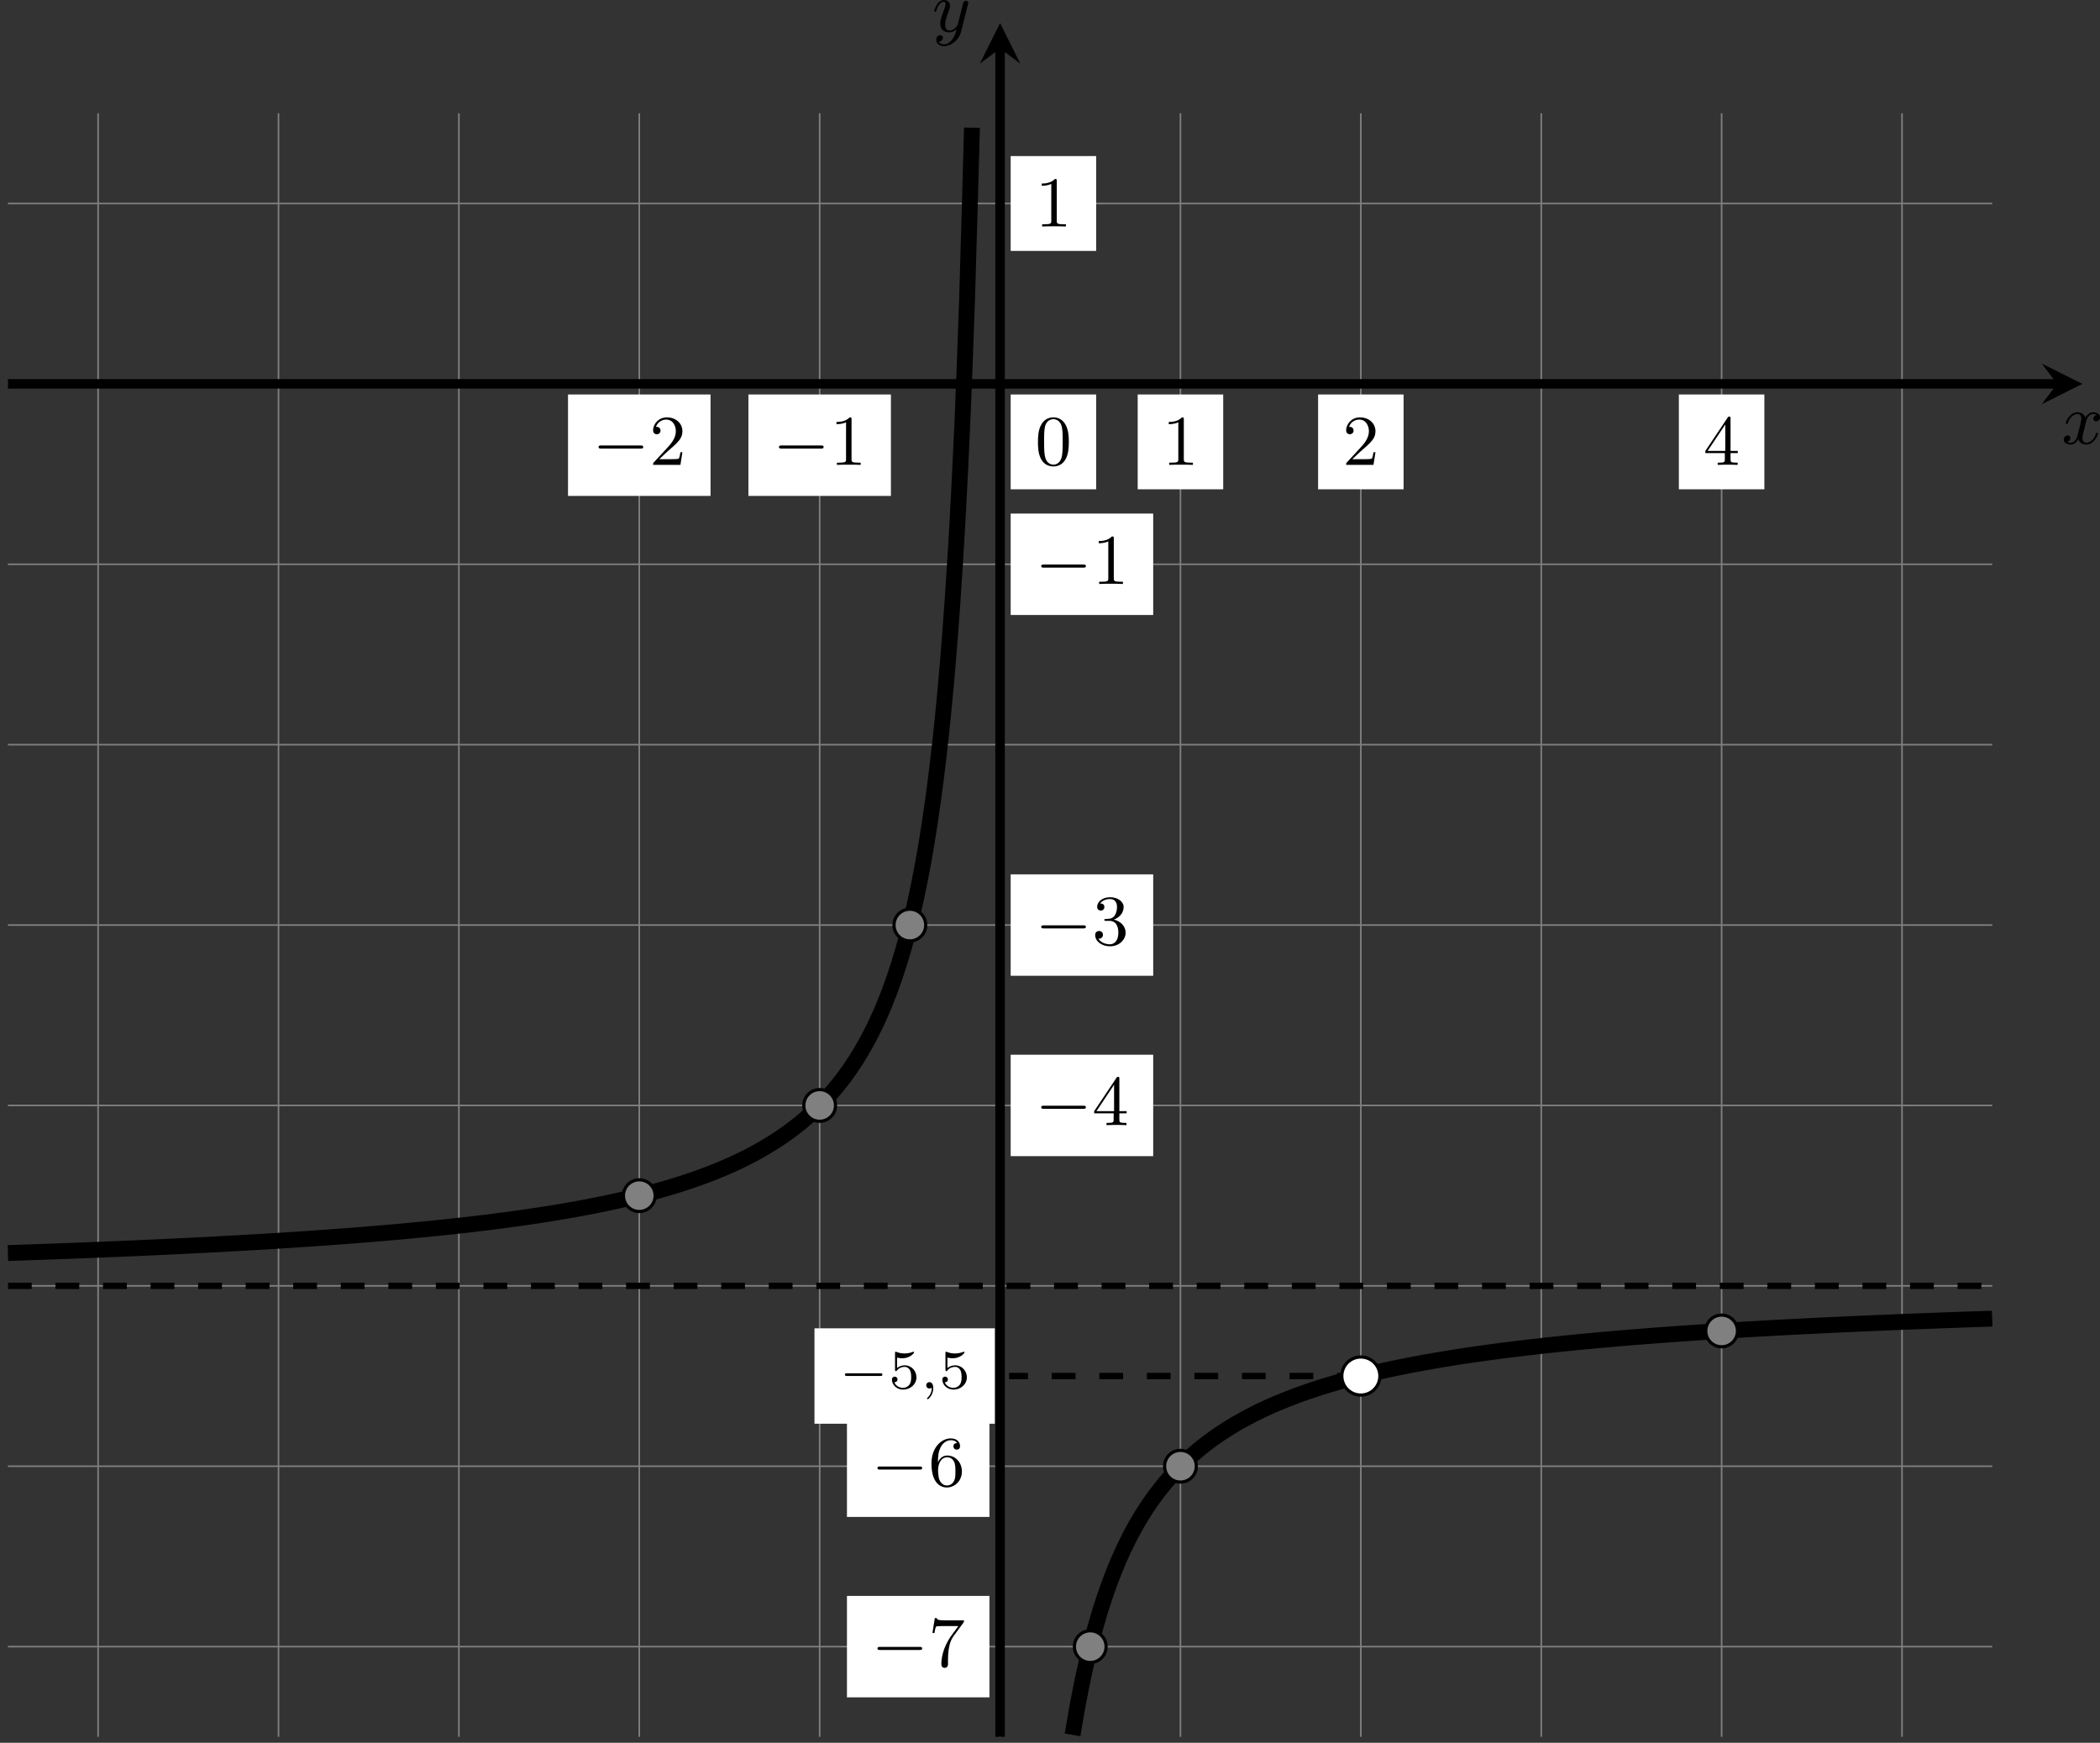 <?xml version='1.0' encoding='UTF-8'?>
<!-- This file was generated by dvisvgm 2.13.3 -->
<svg version='1.1' xmlns='http://www.w3.org/2000/svg' xmlns:xlink='http://www.w3.org/1999/xlink' width='527.997pt' height='438.188pt' viewBox='-.001 389.047 527.997 438.188'>
<rect x="-.001" y="389.047" width="527.997" height="438.188" fill="#333333" stroke="none"/>
<defs>
<clipPath id='clip1'>
<path d='M.996 412.863V208.766H250.449V412.863ZM250.449 208.766'/>
</clipPath>
<path id='g7-53' d='M1.081-3.891C1.437-3.801 1.646-3.801 1.757-3.801C2.678-3.801 3.222-4.428 3.222-4.533C3.222-4.61 3.173-4.631 3.138-4.631C3.124-4.631 3.11-4.631 3.082-4.61C2.915-4.547 2.545-4.407 2.029-4.407C1.834-4.407 1.465-4.421 1.011-4.596C.941-4.631 .928-4.631 .921-4.631C.83-4.631 .83-4.554 .83-4.442V-2.385C.83-2.267 .83-2.183 .941-2.183C1.004-2.183 1.011-2.197 1.081-2.28C1.381-2.664 1.806-2.72 2.05-2.72C2.469-2.72 2.657-2.385 2.692-2.329C2.817-2.099 2.859-1.834 2.859-1.43C2.859-1.22 2.859-.809 2.65-.502C2.476-.251 2.176-.084 1.834-.084C1.381-.084 .914-.335 .739-.795C1.004-.774 1.137-.948 1.137-1.137C1.137-1.437 .879-1.492 .788-1.492C.774-1.492 .439-1.492 .439-1.116C.439-.488 1.011 .139 1.848 .139C2.741 .139 3.522-.523 3.522-1.402C3.522-2.19 2.922-2.915 2.057-2.915C1.75-2.915 1.388-2.838 1.081-2.573V-3.891Z'/>
<path id='g6-59' d='M1.471-.112C1.471 .272 1.402 .718 .928 1.165C.9 1.193 .879 1.213 .879 1.248C.879 1.297 .934 1.346 .976 1.346C1.074 1.346 1.667 .788 1.667-.042C1.667-.474 1.499-.802 1.179-.802C.948-.802 .781-.621 .781-.404C.781-.181 .941 0 1.186 0C1.353 0 1.465-.112 1.471-.112Z'/>
<path id='g4-48' d='M4.241-2.869C4.241-3.47 4.214-4.241 3.9-4.914C3.506-5.756 2.824-5.972 2.304-5.972C1.766-5.972 1.085-5.756 .69-4.896C.403-4.277 .359-3.551 .359-2.869C.359-2.286 .377-1.417 .762-.708C1.184 .054 1.883 .197 2.295 .197C2.878 .197 3.542-.054 3.918-.879C4.187-1.479 4.241-2.152 4.241-2.869ZM2.304-.027C2.035-.027 1.39-.152 1.219-1.166C1.13-1.695 1.13-2.466 1.13-2.977C1.13-3.587 1.13-4.295 1.237-4.788C1.417-5.586 1.991-5.747 2.295-5.747C2.636-5.747 3.201-5.568 3.371-4.734C3.47-4.241 3.47-3.542 3.47-2.977C3.47-2.421 3.47-1.668 3.38-1.139C3.192-.117 2.529-.027 2.304-.027Z'/>
<path id='g4-49' d='M2.726-5.73C2.726-5.954 2.717-5.972 2.493-5.972C1.937-5.398 1.112-5.398 .834-5.398V-5.12C1.004-5.12 1.551-5.12 2.035-5.353V-.717C2.035-.386 2.008-.278 1.175-.278H.888V0C1.21-.027 2.008-.027 2.376-.027S3.551-.027 3.873 0V-.278H3.587C2.753-.278 2.726-.386 2.726-.717V-5.73Z'/>
<path id='g4-50' d='M4.142-1.587H3.891C3.873-1.47 3.802-.941 3.685-.798C3.631-.717 3.013-.717 2.833-.717H1.237L2.125-1.56C3.596-2.833 4.142-3.309 4.142-4.223C4.142-5.254 3.291-5.972 2.188-5.972C1.157-5.972 .457-5.156 .457-4.34C.457-3.891 .843-3.847 .924-3.847C1.121-3.847 1.39-3.99 1.39-4.313C1.39-4.582 1.201-4.779 .924-4.779C.879-4.779 .852-4.779 .816-4.77C1.031-5.407 1.605-5.694 2.089-5.694C3.004-5.694 3.318-4.842 3.318-4.223C3.318-3.309 2.627-2.564 2.197-2.098L.556-.323C.457-.224 .457-.206 .457 0H3.891L4.142-1.587Z'/>
<path id='g4-51' d='M2.735-3.156C3.569-3.47 3.963-4.125 3.963-4.743C3.963-5.434 3.201-5.972 2.268-5.972S.637-5.443 .637-4.761C.637-4.465 .834-4.295 1.094-4.295S1.542-4.483 1.542-4.743C1.542-5.057 1.327-5.192 1.022-5.192C1.255-5.568 1.802-5.747 2.242-5.747C2.986-5.747 3.129-5.156 3.129-4.734C3.129-4.465 3.075-4.035 2.851-3.694C2.573-3.291 2.26-3.273 2-3.255C1.775-3.237 1.757-3.237 1.686-3.237C1.605-3.228 1.533-3.219 1.533-3.12C1.533-3.004 1.605-3.004 1.757-3.004H2.179C2.959-3.004 3.3-2.376 3.3-1.524C3.3-.377 2.69-.054 2.233-.054C2.062-.054 1.193-.099 .789-.762C1.112-.717 1.363-.941 1.363-1.246C1.363-1.542 1.139-1.731 .879-1.731C.655-1.731 .386-1.596 .386-1.219C.386-.421 1.219 .197 2.26 .197C3.38 .197 4.214-.61 4.214-1.524C4.214-2.304 3.596-2.968 2.735-3.156Z'/>
<path id='g4-52' d='M.26-1.757V-1.479H2.708V-.708C2.708-.377 2.681-.278 2.008-.278H1.811V0C2.376-.027 3.004-.027 3.067-.027C3.111-.027 3.757-.027 4.322 0V-.278H4.125C3.452-.278 3.425-.377 3.425-.708V-1.479H4.34V-1.757H3.425V-5.828C3.425-6.007 3.425-6.07 3.255-6.07C3.147-6.07 3.138-6.061 3.058-5.936L.26-1.757ZM.547-1.757L2.762-5.075V-1.757H.547Z'/>
<path id='g4-54' d='M1.201-2.968C1.201-3.882 1.3-4.394 1.542-4.86C1.722-5.227 2.161-5.747 2.824-5.747C3.004-5.747 3.416-5.712 3.622-5.389C3.291-5.389 3.147-5.218 3.147-4.976C3.147-4.743 3.309-4.564 3.56-4.564S3.981-4.725 3.981-4.994C3.981-5.496 3.622-5.972 2.806-5.972C1.65-5.972 .386-4.833 .386-2.833C.386-.403 1.479 .197 2.322 .197C3.318 .197 4.214-.637 4.214-1.82C4.214-2.959 3.389-3.82 2.376-3.82C1.838-3.82 1.453-3.506 1.201-2.968ZM2.313-.054C1.802-.054 1.506-.475 1.399-.735C1.228-1.139 1.219-1.883 1.219-2.026C1.219-2.627 1.497-3.596 2.358-3.596C2.502-3.596 2.941-3.596 3.228-3.04C3.398-2.699 3.398-2.26 3.398-1.829S3.398-.959 3.228-.628C2.95-.117 2.555-.054 2.313-.054Z'/>
<path id='g4-55' d='M4.394-5.469C4.474-5.568 4.474-5.586 4.474-5.774H2.242C1.112-5.774 1.085-5.891 1.058-6.061H.807L.511-4.187H.762C.798-4.394 .87-4.896 .986-5.003C1.049-5.057 1.757-5.057 1.883-5.057H3.766L2.905-3.882C1.739-2.277 1.632-.816 1.632-.305C1.632-.206 1.632 .197 2.044 .197C2.466 .197 2.466-.197 2.466-.314V-.753C2.466-2.071 2.663-3.111 3.138-3.757L4.394-5.469Z'/>
<path id='g1-120' d='M4.411-3.622C4.08-3.56 3.981-3.273 3.981-3.138C3.981-2.968 4.107-2.815 4.331-2.815C4.582-2.815 4.824-3.031 4.824-3.344C4.824-3.757 4.376-3.963 3.954-3.963C3.416-3.963 3.102-3.488 2.995-3.3C2.824-3.739 2.43-3.963 2-3.963C1.04-3.963 .52-2.815 .52-2.582C.52-2.502 .583-2.475 .646-2.475C.726-2.475 .753-2.52 .771-2.573C1.049-3.461 1.641-3.739 1.982-3.739C2.242-3.739 2.475-3.569 2.475-3.147C2.475-2.824 2.089-1.39 1.973-.959C1.901-.681 1.632-.126 1.139-.126C.959-.126 .771-.188 .681-.242C.924-.287 1.103-.493 1.103-.726C1.103-.95 .933-1.049 .762-1.049C.502-1.049 .269-.825 .269-.52C.269-.081 .753 .099 1.13 .099C1.65 .099 1.955-.332 2.089-.574C2.313 .018 2.842 .099 3.084 .099C4.053 .099 4.564-1.067 4.564-1.282C4.564-1.327 4.537-1.39 4.447-1.39C4.349-1.39 4.34-1.354 4.295-1.219C4.098-.574 3.578-.126 3.111-.126C2.851-.126 2.609-.287 2.609-.717C2.609-.915 2.735-1.408 2.815-1.748C2.851-1.91 3.093-2.878 3.111-2.941C3.219-3.264 3.488-3.739 3.945-3.739C4.107-3.739 4.277-3.712 4.411-3.622Z'/>
<path id='g1-121' d='M4.501-3.452C4.51-3.497 4.528-3.551 4.528-3.604C4.528-3.721 4.447-3.865 4.25-3.865C4.133-3.865 3.972-3.793 3.9-3.622C3.891-3.587 3.802-3.219 3.748-3.022L3.3-1.228C3.228-.968 3.228-.95 3.21-.87C3.201-.834 2.824-.126 2.179-.126C1.623-.126 1.623-.69 1.623-.861C1.623-1.264 1.739-1.704 2.125-2.708C2.197-2.914 2.251-3.04 2.251-3.21C2.251-3.649 1.919-3.963 1.479-3.963C.619-3.963 .26-2.69 .26-2.582C.26-2.502 .323-2.475 .386-2.475C.484-2.475 .493-2.529 .529-2.645C.717-3.309 1.076-3.739 1.453-3.739C1.668-3.739 1.668-3.569 1.668-3.443C1.668-3.291 1.632-3.129 1.551-2.914C1.13-1.802 1.013-1.426 1.013-.995C1.013 0 1.82 .099 2.152 .099C2.591 .099 2.905-.134 3.067-.296C2.95 .161 2.851 .565 2.502 1.013C2.233 1.372 1.874 1.614 1.479 1.614C1.228 1.614 .933 1.524 .807 1.273C1.282 1.273 1.345 .879 1.345 .789C1.345 .592 1.201 .466 1.004 .466C.789 .466 .502 .637 .502 1.049C.502 1.515 .915 1.838 1.479 1.838C2.394 1.838 3.371 1.058 3.631 .009L4.501-3.452Z'/>
<path id='g5-0' d='M5.189-1.576C5.3-1.576 5.467-1.576 5.467-1.743C5.467-1.918 5.307-1.918 5.189-1.918H1.032C.921-1.918 .753-1.918 .753-1.75C.753-1.576 .914-1.576 1.032-1.576H5.189Z'/>
<path id='g0-0' d='M6.052-2.053C6.214-2.053 6.384-2.053 6.384-2.251C6.384-2.439 6.205-2.439 6.052-2.439H1.103C.95-2.439 .771-2.439 .771-2.251C.771-2.053 .941-2.053 1.103-2.053H6.052Z'/>
</defs>
<g id='page6' transform='matrix(2 0 0 2 0 0)'>
<path d='M.996 401.527H250.449M.996 378.848H250.449M.996 356.172H250.449M.996 333.492H250.449M.996 310.816H250.449M.996 288.137H250.449M.996 265.461H250.449M.996 242.781H250.449M.996 220.106H250.449M12.332 412.863V208.766M35.012 412.863V208.766M57.688 412.863V208.766M80.367 412.863V208.766M103.043 412.863V208.766M125.723 412.863V208.766M148.398 412.863V208.766M171.074 412.863V208.766M193.754 412.863V208.766M216.43 412.863V208.766M239.109 412.863V208.766' stroke='#808080' fill='none' stroke-width='.199'/>
<path d='M102.391 373.504H125.066V361.512H102.391Z' fill='#fff'/>
<g transform='matrix(1 0 0 1 -20.259 126.296)'>
<use x='125.721' y='242.783' xlink:href='#g5-0'/>
<use x='131.948' y='242.783' xlink:href='#g7-53'/>
<use x='135.919' y='242.783' xlink:href='#g6-59'/>
<use x='138.285' y='242.783' xlink:href='#g7-53'/>
</g>
<path d='M127.055 256.035H137.805V244.117H127.055Z' fill='#fff'/>
<g transform='matrix(1 0 0 1 4.404 10.182)'>
<use x='125.721' y='242.783' xlink:href='#g4-48'/>
</g>
<path d='M127.055 271.836H144.973V259.086H127.055Z' fill='#fff'/>
<g transform='matrix(1 0 0 1 4.404 25.152)'>
<use x='125.721' y='242.783' xlink:href='#g0-0'/>
<use x='132.889' y='242.783' xlink:href='#g4-49'/>
</g>
<path d='M127.055 226.066H137.805V214.144H127.055Z' fill='#fff'/>
<g transform='matrix(1 0 0 1 4.404 -19.788)'>
<use x='125.721' y='242.783' xlink:href='#g4-49'/>
</g>
<path d='M127.055 317.191H144.973V304.441H127.055Z' fill='#fff'/>
<g transform='matrix(1 0 0 1 4.404 70.507)'>
<use x='125.721' y='242.783' xlink:href='#g0-0'/>
<use x='132.889' y='242.783' xlink:href='#g4-51'/>
</g>
<path d='M127.055 339.867H144.973V327.117H127.055Z' fill='#fff'/>
<g transform='matrix(1 0 0 1 4.404 93.184)'>
<use x='125.721' y='242.783' xlink:href='#g0-0'/>
<use x='132.889' y='242.783' xlink:href='#g4-52'/>
</g>
<path d='M106.473 385.223H124.387V372.473H106.473Z' fill='#fff'/>
<g transform='matrix(1 0 0 1 -16.179 138.539)'>
<use x='125.721' y='242.783' xlink:href='#g0-0'/>
<use x='132.889' y='242.783' xlink:href='#g4-54'/>
</g>
<path d='M106.473 407.902H124.387V395.152H106.473Z' fill='#fff'/>
<g transform='matrix(1 0 0 1 -16.179 161.217)'>
<use x='125.721' y='242.783' xlink:href='#g0-0'/>
<use x='132.889' y='242.783' xlink:href='#g4-55'/>
</g>
<path d='M71.406 256.867H89.324V244.117H71.406Z' fill='#fff'/>
<g transform='matrix(1 0 0 1 -51.243 10.182)'>
<use x='125.721' y='242.783' xlink:href='#g0-0'/>
<use x='132.889' y='242.783' xlink:href='#g4-50'/>
</g>
<path d='M94.086 256.867H112V244.117H94.086Z' fill='#fff'/>
<g transform='matrix(1 0 0 1 -28.565 10.182)'>
<use x='125.721' y='242.783' xlink:href='#g0-0'/>
<use x='132.889' y='242.783' xlink:href='#g4-49'/>
</g>
<path d='M143.023 256.035H153.773V244.117H143.023Z' fill='#fff'/>
<g transform='matrix(1 0 0 1 20.374 10.182)'>
<use x='125.721' y='242.783' xlink:href='#g4-49'/>
</g>
<path d='M165.703 256.035H176.449V244.117H165.703Z' fill='#fff'/>
<g transform='matrix(1 0 0 1 43.051 10.182)'>
<use x='125.721' y='242.783' xlink:href='#g4-50'/>
</g>
<path d='M211.055 256.035H221.805V244.117H211.055Z' fill='#fff'/>
<g transform='matrix(1 0 0 1 88.406 10.182)'>
<use x='125.721' y='242.783' xlink:href='#g4-52'/>
</g>
<path d='M.996 242.781H258.598' stroke='#000' fill='none' stroke-width='1.196' stroke-miterlimit='10'/>
<path d='M261.785 242.781L256.683 240.234L258.598 242.781L256.683 245.332'/>
<g transform='matrix(1 0 0 1 133.453 7.529)'>
<use x='125.721' y='242.783' xlink:href='#g1-120'/>
</g>
<path d='M125.723 412.863V200.617' stroke='#000' fill='none' stroke-width='1.196' stroke-miterlimit='10'/>
<path d='M125.723 197.43L123.172 202.527L125.723 200.617L128.27 202.527'/>
<g transform='matrix(1 0 0 1 -8.529 -44.297)'>
<use x='125.721' y='242.783' xlink:href='#g1-121'/>
</g>
<path d='M171.074 367.508H126.855' stroke='#000' fill='none' stroke-width='.797' stroke-miterlimit='10' stroke-dasharray='2.989 2.989'/>
<path d='M.996 356.172H250.449' stroke='#000' fill='none' stroke-width='.797' stroke-miterlimit='10' stroke-dasharray='2.989 2.989'/>
<path d='M.996 352.047C.996 352.047 1.434 352.035 1.605 352.027C1.773 352.023 2.043 352.012 2.211 352.008C2.383 352 2.652 351.992 2.82 351.988C2.992 351.98 3.262 351.973 3.43 351.965C3.602 351.961 3.871 351.949 4.039 351.945C4.207 351.937 4.48 351.93 4.648 351.922C4.816 351.918 5.09 351.906 5.258 351.902C5.426 351.895 5.699 351.887 5.867 351.879C6.035 351.875 6.309 351.863 6.477 351.859C6.645 351.852 6.914 351.844 7.086 351.836C7.254 351.828 7.523 351.82 7.695 351.812C7.863 351.809 8.133 351.797 8.305 351.789C8.473 351.785 8.742 351.773 8.91 351.77C9.082 351.762 9.352 351.75 9.52 351.746C9.691 351.738 9.961 351.727 10.129 351.723C10.297 351.715 10.57 351.703 10.738 351.699C10.906 351.691 11.18 351.68 11.348 351.672C11.516 351.668 11.789 351.656 11.957 351.652C12.125 351.645 12.398 351.633 12.566 351.625C12.734 351.621 13.008 351.609 13.176 351.602C13.344 351.594 13.613 351.582 13.785 351.574C13.953 351.57 14.223 351.559 14.395 351.551C14.562 351.543 14.832 351.531 15 351.527C15.172 351.52 15.441 351.508 15.609 351.5C15.781 351.492 16.051 351.48 16.219 351.473C16.391 351.465 16.66 351.457 16.828 351.449S17.27 351.43 17.437 351.422C17.605 351.414 17.879 351.402 18.047 351.395C18.215 351.387 18.488 351.375 18.656 351.367S19.098 351.348 19.266 351.34S19.703 351.32 19.875 351.312C20.043 351.305 20.312 351.293 20.484 351.285C20.652 351.277 20.922 351.262 21.094 351.254C21.262 351.246 21.531 351.234 21.699 351.227C21.871 351.219 22.141 351.207 22.309 351.199C22.48 351.191 22.75 351.176 22.918 351.168C23.09 351.16 23.359 351.145 23.527 351.137S23.969 351.117 24.137 351.109C24.305 351.102 24.578 351.086 24.746 351.078S25.187 351.055 25.355 351.047S25.797 351.023 25.965 351.016C26.133 351.008 26.402 350.992 26.574 350.984C26.742 350.977 27.012 350.961 27.184 350.953C27.352 350.941 27.621 350.93 27.793 350.918C27.961 350.91 28.23 350.895 28.398 350.887C28.57 350.879 28.84 350.863 29.008 350.855C29.18 350.844 29.449 350.828 29.617 350.82C29.789 350.812 30.059 350.797 30.227 350.785C30.395 350.777 30.668 350.762 30.836 350.75C31.004 350.742 31.277 350.727 31.445 350.715C31.613 350.707 31.887 350.691 32.055 350.68C32.223 350.672 32.496 350.656 32.664 350.645C32.832 350.633 33.102 350.617 33.273 350.609C33.441 350.598 33.711 350.582 33.883 350.57C34.051 350.562 34.32 350.543 34.492 350.535C34.66 350.523 34.93 350.508 35.098 350.496C35.27 350.484 35.539 350.469 35.707 350.457C35.879 350.445 36.148 350.43 36.316 350.418C36.488 350.406 36.758 350.391 36.926 350.379C37.094 350.367 37.367 350.352 37.535 350.34C37.703 350.328 37.977 350.309 38.145 350.297C38.312 350.285 38.586 350.27 38.754 350.258S39.195 350.227 39.363 350.215C39.531 350.203 39.801 350.184 39.973 350.172C40.141 350.16 40.41 350.141 40.582 350.129C40.75 350.117 41.02 350.098 41.191 350.086C41.359 350.074 41.629 350.055 41.797 350.043C41.969 350.031 42.238 350.012 42.406 349.996C42.578 349.984 42.848 349.965 43.016 349.953C43.188 349.941 43.457 349.918 43.625 349.906C43.793 349.895 44.066 349.871 44.234 349.859C44.402 349.848 44.676 349.824 44.844 349.812C45.012 349.797 45.285 349.777 45.453 349.766C45.621 349.75 45.895 349.727 46.062 349.715C46.23 349.699 46.5 349.68 46.672 349.664C46.84 349.652 47.109 349.629 47.281 349.613C47.449 349.602 47.719 349.578 47.891 349.562C48.059 349.547 48.328 349.527 48.496 349.512C48.668 349.496 48.938 349.473 49.105 349.457C49.277 349.441 49.547 349.422 49.715 349.406C49.887 349.391 50.156 349.367 50.324 349.352C50.492 349.336 50.766 349.309 50.934 349.293S51.375 349.254 51.543 349.238C51.711 349.223 51.984 349.195 52.152 349.18C52.32 349.164 52.594 349.137 52.762 349.121S53.199 349.078 53.371 349.062C53.539 349.047 53.809 349.02 53.98 349.004C54.148 348.984 54.418 348.957 54.59 348.941C54.758 348.926 55.027 348.895 55.195 348.879C55.367 348.859 55.637 348.832 55.805 348.816C55.977 348.797 56.246 348.77 56.414 348.75C56.586 348.73 56.855 348.703 57.023 348.684C57.191 348.668 57.465 348.637 57.633 348.617C57.801 348.598 58.074 348.57 58.242 348.551C58.41 348.531 58.684 348.5 58.852 348.48C59.02 348.461 59.293 348.43 59.461 348.41C59.629 348.391 59.898 348.359 60.07 348.336C60.238 348.316 60.508 348.285 60.68 348.266C60.848 348.242 61.117 348.211 61.289 348.191C61.457 348.168 61.727 348.133 61.895 348.113C62.066 348.09 62.336 348.059 62.504 348.035C62.676 348.016 62.945 347.98 63.113 347.957C63.281 347.934 63.555 347.898 63.723 347.875C63.891 347.855 64.164 347.816 64.332 347.793C64.5 347.77 64.773 347.734 64.941 347.711C65.109 347.687 65.383 347.648 65.551 347.625C65.719 347.602 65.992 347.562 66.16 347.535C66.328 347.512 66.598 347.473 66.769 347.449C66.938 347.422 67.207 347.383 67.379 347.355C67.547 347.332 67.816 347.289 67.984 347.266C68.156 347.238 68.426 347.195 68.594 347.168C68.766 347.141 69.035 347.098 69.203 347.07C69.375 347.043 69.644 347 69.812 346.973C69.981 346.945 70.254 346.898 70.422 346.871C70.59 346.844 70.863 346.797 71.031 346.77C71.199 346.738 71.473 346.691 71.641 346.66C71.809 346.633 72.082 346.582 72.25 346.555C72.418 346.523 72.691 346.473 72.859 346.441C73.027 346.41 73.297 346.359 73.469 346.328C73.637 346.297 73.906 346.246 74.078 346.215C74.246 346.18 74.516 346.129 74.684 346.094C74.856 346.062 75.125 346.008 75.293 345.973C75.465 345.937 75.734 345.883 75.902 345.848C76.074 345.812 76.344 345.758 76.512 345.723C76.68 345.684 76.953 345.629 77.121 345.59C77.289 345.555 77.562 345.492 77.731 345.457C77.898 345.418 78.172 345.355 78.34 345.316C78.508 345.277 78.781 345.215 78.949 345.176S79.387 345.074 79.559 345.031C79.727 344.992 79.996 344.922 80.168 344.883C80.336 344.84 80.606 344.773 80.777 344.73C80.945 344.687 81.215 344.617 81.383 344.574C81.555 344.527 81.824 344.457 81.992 344.41C82.164 344.363 82.434 344.293 82.602 344.246C82.773 344.199 83.043 344.121 83.211 344.074C83.379 344.027 83.652 343.949 83.82 343.898C83.988 343.848 84.262 343.766 84.43 343.715S84.871 343.586 85.039 343.531C85.207 343.48 85.481 343.395 85.648 343.34C85.816 343.285 86.086 343.195 86.258 343.141C86.426 343.086 86.695 342.992 86.867 342.937C87.035 342.879 87.305 342.785 87.477 342.727C87.644 342.664 87.914 342.57 88.082 342.508C88.254 342.445 88.523 342.348 88.691 342.281C88.863 342.219 89.133 342.113 89.301 342.051C89.473 341.984 89.742 341.879 89.91 341.812C90.078 341.742 90.352 341.633 90.519 341.562C90.688 341.492 90.961 341.379 91.129 341.305C91.297 341.234 91.57 341.113 91.738 341.039C91.906 340.961 92.18 340.84 92.348 340.762C92.516 340.684 92.785 340.559 92.957 340.477C93.125 340.398 93.394 340.262 93.566 340.18C93.734 340.094 94.004 339.957 94.176 339.871C94.344 339.781 94.613 339.637 94.781 339.547C94.953 339.457 95.223 339.312 95.391 339.219C95.562 339.121 95.832 338.965 96 338.867C96.172 338.769 96.441 338.606 96.609 338.504C96.777 338.402 97.051 338.234 97.219 338.129C97.387 338.023 97.66 337.844 97.828 337.734C97.996 337.621 98.269 337.441 98.438 337.324S98.879 337.016 99.047 336.891C99.215 336.769 99.484 336.57 99.656 336.441C99.824 336.312 100.094 336.106 100.266 335.969C100.434 335.836 100.703 335.617 100.875 335.477C101.043 335.336 101.312 335.106 101.481 334.957C101.652 334.809 101.922 334.566 102.09 334.41C102.262 334.254 102.531 333.996 102.699 333.832C102.871 333.668 103.141 333.398 103.309 333.227C103.477 333.051 103.75 332.766 103.918 332.582C104.086 332.402 104.359 332.098 104.527 331.906C104.695 331.711 104.969 331.394 105.137 331.188C105.305 330.984 105.578 330.644 105.746 330.426C105.914 330.207 106.184 329.848 106.356 329.617C106.523 329.387 106.793 329.004 106.965 328.754C107.133 328.508 107.402 328.098 107.574 327.832C107.742 327.57 108.012 327.133 108.18 326.848C108.352 326.566 108.621 326.098 108.789 325.793C108.961 325.492 109.231 324.988 109.398 324.66C109.57 324.336 109.84 323.793 110.008 323.441C110.176 323.086 110.449 322.5 110.617 322.121C110.785 321.738 111.059 321.102 111.227 320.688C111.394 320.273 111.668 319.586 111.836 319.133C112.004 318.68 112.277 317.93 112.445 317.434C112.613 316.941 112.883 316.113 113.055 315.57C113.223 315.027 113.492 314.117 113.664 313.519C113.832 312.918 114.102 311.914 114.273 311.25C114.441 310.586 114.711 309.473 114.879 308.731C115.051 307.988 115.32 306.742 115.488 305.906C115.66 305.074 115.93 303.668 116.098 302.727C116.27 301.781 116.539 300.188 116.707 299.113S117.148 296.215 117.316 294.977C117.484 293.738 117.758 291.637 117.926 290.195C118.094 288.758 118.367 286.305 118.535 284.609C118.703 282.914 118.977 280.008 119.145 277.981C119.312 275.953 119.582 272.465 119.754 270C119.922 267.535 120.191 263.281 120.363 260.215C120.531 257.148 120.801 251.824 120.973 247.906C121.141 243.992 121.41 237.172 121.578 231.992C121.75 226.812 122.188 210.578 122.188 210.578' stroke='#000' fill='none' stroke-width='1.993' stroke-miterlimit='10'/>
<path d='M250.449 360.293C250.449 360.293 250.027 360.309 249.867 360.312C249.707 360.316 249.445 360.328 249.285 360.332S248.867 360.348 248.703 360.352C248.543 360.359 248.285 360.367 248.125 360.371C247.961 360.379 247.703 360.387 247.543 360.391C247.383 360.398 247.121 360.406 246.961 360.414C246.801 360.418 246.543 360.426 246.379 360.434C246.219 360.437 245.961 360.449 245.801 360.453C245.637 360.461 245.379 360.469 245.219 360.477C245.059 360.48 244.797 360.488 244.637 360.496C244.477 360.5 244.219 360.512 244.055 360.516C243.895 360.523 243.637 360.531 243.477 360.539C243.312 360.543 243.055 360.555 242.895 360.559C242.734 360.566 242.477 360.574 242.312 360.582C242.152 360.586 241.895 360.598 241.734 360.605C241.57 360.609 241.312 360.621 241.152 360.625C240.992 360.633 240.73 360.641 240.57 360.648C240.41 360.656 240.152 360.664 239.988 360.672C239.828 360.676 239.57 360.687 239.41 360.691C239.246 360.699 238.988 360.711 238.828 360.719C238.668 360.723 238.406 360.734 238.246 360.742C238.086 360.746 237.828 360.758 237.664 360.766C237.504 360.773 237.246 360.781 237.086 360.789C236.922 360.797 236.664 360.805 236.504 360.812C236.344 360.82 236.082 360.832 235.922 360.836C235.762 360.844 235.504 360.855 235.34 360.863C235.18 360.867 234.922 360.879 234.762 360.887C234.598 360.895 234.34 360.906 234.18 360.914C234.02 360.918 233.762 360.93 233.598 360.937C233.437 360.945 233.18 360.957 233.02 360.965C232.855 360.973 232.598 360.98 232.437 360.988C232.277 360.996 232.016 361.008 231.855 361.016C231.695 361.023 231.437 361.035 231.273 361.043C231.113 361.051 230.855 361.062 230.695 361.07C230.531 361.078 230.273 361.09 230.113 361.098C229.953 361.105 229.691 361.117 229.531 361.125S229.113 361.145 228.949 361.152C228.789 361.16 228.531 361.172 228.371 361.18C228.207 361.187 227.949 361.199 227.789 361.207C227.629 361.219 227.371 361.23 227.207 361.238C227.047 361.246 226.789 361.258 226.625 361.266C226.465 361.273 226.207 361.289 226.047 361.297C225.883 361.305 225.625 361.316 225.465 361.328C225.305 361.336 225.047 361.348 224.883 361.355C224.723 361.363 224.465 361.379 224.305 361.387C224.141 361.395 223.883 361.41 223.723 361.418C223.562 361.426 223.301 361.441 223.141 361.449C222.981 361.457 222.723 361.473 222.559 361.48C222.398 361.488 222.141 361.504 221.981 361.512C221.816 361.523 221.559 361.535 221.398 361.547C221.238 361.555 220.977 361.57 220.816 361.578S220.398 361.602 220.234 361.613C220.074 361.621 219.816 361.637 219.656 361.645C219.492 361.656 219.234 361.668 219.074 361.68C218.914 361.687 218.656 361.703 218.492 361.715C218.332 361.723 218.074 361.738 217.914 361.75C217.75 361.758 217.492 361.773 217.332 361.785C217.172 361.793 216.91 361.809 216.75 361.82C216.59 361.828 216.332 361.848 216.168 361.855C216.008 361.867 215.75 361.883 215.59 361.895C215.426 361.902 215.168 361.918 215.008 361.93C214.848 361.941 214.586 361.957 214.426 361.969C214.266 361.977 214.008 361.996 213.844 362.008C213.684 362.016 213.426 362.035 213.266 362.047C213.102 362.055 212.844 362.074 212.684 362.086C212.523 362.098 212.262 362.113 212.102 362.125C211.941 362.137 211.684 362.152 211.519 362.164C211.359 362.176 211.102 362.195 210.941 362.207C210.777 362.215 210.519 362.234 210.359 362.246C210.199 362.258 209.941 362.277 209.777 362.289C209.617 362.301 209.359 362.32 209.199 362.332C209.035 362.344 208.777 362.363 208.617 362.375C208.457 362.387 208.195 362.406 208.035 362.418C207.875 362.43 207.617 362.449 207.453 362.465C207.293 362.477 207.035 362.496 206.875 362.508C206.711 362.523 206.453 362.543 206.293 362.555C206.133 362.566 205.871 362.586 205.711 362.602C205.551 362.613 205.293 362.633 205.129 362.645C204.969 362.66 204.711 362.68 204.551 362.695C204.387 362.707 204.129 362.73 203.969 362.742C203.809 362.758 203.547 362.777 203.387 362.793C203.227 362.805 202.969 362.828 202.805 362.844C202.644 362.855 202.387 362.879 202.227 362.895C202.062 362.906 201.805 362.93 201.644 362.945C201.484 362.957 201.227 362.98 201.062 362.996C200.902 363.012 200.644 363.035 200.484 363.051C200.32 363.062 200.062 363.09 199.902 363.105C199.742 363.117 199.481 363.141 199.32 363.156C199.16 363.172 198.902 363.199 198.738 363.215C198.578 363.23 198.32 363.254 198.16 363.27C197.996 363.285 197.738 363.312 197.578 363.328C197.418 363.344 197.156 363.371 196.996 363.387C196.836 363.402 196.578 363.43 196.414 363.445C196.254 363.461 195.996 363.488 195.836 363.504C195.672 363.523 195.414 363.551 195.254 363.566C195.094 363.586 194.832 363.613 194.672 363.629C194.512 363.648 194.254 363.676 194.09 363.691C193.93 363.711 193.672 363.738 193.512 363.758C193.348 363.773 193.09 363.805 192.93 363.824C192.769 363.84 192.512 363.871 192.348 363.891C192.188 363.906 191.93 363.937 191.769 363.957C191.606 363.977 191.348 364.008 191.188 364.027C191.027 364.047 190.766 364.078 190.606 364.098C190.445 364.117 190.188 364.148 190.023 364.168C189.863 364.187 189.606 364.223 189.445 364.242C189.281 364.262 189.023 364.293 188.863 364.316C188.703 364.336 188.441 364.371 188.281 364.391C188.121 364.41 187.863 364.445 187.699 364.469C187.539 364.488 187.281 364.523 187.121 364.547C186.957 364.57 186.699 364.602 186.539 364.625C186.379 364.648 186.117 364.684 185.957 364.707C185.797 364.73 185.539 364.77 185.375 364.789C185.215 364.812 184.957 364.852 184.797 364.875C184.633 364.898 184.375 364.937 184.215 364.965C184.055 364.988 183.797 365.027 183.633 365.051C183.473 365.074 183.215 365.113 183.055 365.141C182.891 365.164 182.633 365.207 182.473 365.234C182.312 365.258 182.051 365.301 181.891 365.328C181.731 365.352 181.473 365.395 181.309 365.422C181.148 365.449 180.891 365.492 180.731 365.52C180.566 365.547 180.309 365.59 180.148 365.617C179.988 365.648 179.727 365.691 179.566 365.723C179.406 365.75 179.148 365.797 178.984 365.824C178.824 365.855 178.566 365.902 178.406 365.934C178.242 365.961 177.984 366.012 177.824 366.039C177.664 366.07 177.402 366.121 177.242 366.152C177.082 366.184 176.824 366.234 176.66 366.266C176.5 366.297 176.242 366.352 176.082 366.383C175.918 366.414 175.66 366.469 175.5 366.5C175.34 366.535 175.082 366.59 174.918 366.621C174.758 366.656 174.5 366.711 174.34 366.746C174.176 366.781 173.918 366.84 173.758 366.875C173.598 366.914 173.336 366.969 173.176 367.008C173.016 367.043 172.758 367.102 172.594 367.141C172.434 367.176 172.176 367.238 172.016 367.277C171.852 367.316 171.594 367.383 171.434 367.422C171.273 367.461 171.012 367.523 170.852 367.562C170.691 367.605 170.434 367.672 170.269 367.715C170.109 367.754 169.852 367.824 169.691 367.867C169.527 367.91 169.269 367.977 169.109 368.023C168.949 368.066 168.688 368.137 168.527 368.184C168.367 368.227 168.109 368.301 167.945 368.348C167.785 368.395 167.527 368.469 167.367 368.52C167.203 368.566 166.945 368.645 166.785 368.691C166.625 368.742 166.367 368.82 166.203 368.871C166.043 368.922 165.785 369.008 165.625 369.059C165.461 369.109 165.203 369.195 165.043 369.25C164.883 369.301 164.621 369.391 164.461 369.445C164.301 369.5 164.043 369.59 163.879 369.645C163.719 369.703 163.461 369.797 163.301 369.855C163.137 369.914 162.879 370.008 162.719 370.07C162.559 370.129 162.297 370.23 162.137 370.293C161.977 370.355 161.719 370.457 161.555 370.52C161.394 370.586 161.137 370.691 160.977 370.758C160.812 370.824 160.555 370.934 160.394 371C160.234 371.07 159.977 371.184 159.812 371.254C159.652 371.324 159.394 371.441 159.231 371.516C159.07 371.59 158.812 371.707 158.652 371.785C158.488 371.859 158.231 371.988 158.07 372.066C157.91 372.148 157.652 372.277 157.488 372.359C157.328 372.441 157.07 372.574 156.91 372.66C156.746 372.746 156.488 372.883 156.328 372.973C156.168 373.062 155.906 373.203 155.746 373.297C155.586 373.391 155.328 373.539 155.164 373.633C155.004 373.73 154.746 373.891 154.586 373.988C154.422 374.09 154.164 374.25 154.004 374.355C153.844 374.457 153.582 374.625 153.422 374.734C153.262 374.844 153.004 375.02 152.84 375.133C152.68 375.242 152.422 375.43 152.262 375.547C152.098 375.664 151.84 375.859 151.68 375.98C151.519 376.105 151.262 376.305 151.098 376.434C150.938 376.562 150.68 376.773 150.519 376.91C150.356 377.043 150.098 377.266 149.938 377.406C149.777 377.547 149.516 377.781 149.356 377.93C149.195 378.078 148.938 378.324 148.773 378.48C148.613 378.633 148.356 378.891 148.195 379.055C148.031 379.219 147.773 379.488 147.613 379.66C147.453 379.832 147.191 380.117 147.031 380.301C146.871 380.484 146.613 380.785 146.449 380.977C146.289 381.172 146.031 381.488 145.871 381.695C145.707 381.898 145.449 382.234 145.289 382.453C145.129 382.668 144.867 383.023 144.707 383.254C144.547 383.484 144.289 383.867 144.125 384.109C143.965 384.355 143.707 384.762 143.547 385.023C143.383 385.285 143.125 385.715 142.965 385.996C142.805 386.273 142.547 386.734 142.383 387.035C142.223 387.332 141.965 387.828 141.805 388.148C141.641 388.473 141.383 389.004 141.223 389.348C141.062 389.695 140.801 390.27 140.641 390.641C140.481 391.016 140.223 391.633 140.059 392.039C139.898 392.441 139.641 393.113 139.481 393.555C139.316 393.992 139.059 394.723 138.898 395.203C138.738 395.68 138.477 396.477 138.316 397S137.898 398.402 137.734 398.977C137.574 399.555 137.316 400.516 137.156 401.152C136.992 401.789 136.734 402.852 136.574 403.555C136.414 404.262 136.152 405.449 135.992 406.238C135.832 407.023 135.574 408.352 135.41 409.238C135.25 410.125 134.832 412.621 134.832 412.621' stroke='#000' fill='none' stroke-width='1.993' stroke-miterlimit='10'/>
<path d='M173.469 367.508C173.469 366.187 172.398 365.117 171.074 365.117C169.754 365.117 168.684 366.187 168.684 367.508C168.684 368.828 169.754 369.902 171.074 369.902C172.398 369.902 173.469 368.828 173.469 367.508Z' fill='#fff' clip-path='url(#clip1)'/>
<path d='M173.469 367.508C173.469 366.187 172.398 365.117 171.074 365.117C169.754 365.117 168.684 366.187 168.684 367.508C168.684 368.828 169.754 369.902 171.074 369.902C172.398 369.902 173.469 368.828 173.469 367.508Z' stroke='#000' fill='none' stroke-width='.399' stroke-miterlimit='10' clip-path='url(#clip1)'/>
<path d='M82.359 344.832C82.359 343.73 81.465 342.84 80.367 342.84C79.266 342.84 78.375 343.73 78.375 344.832S79.266 346.824 80.367 346.824C81.465 346.824 82.359 345.934 82.359 344.832Z' fill='#808080' clip-path='url(#clip1)'/>
<path d='M82.359 344.832C82.359 343.73 81.465 342.84 80.367 342.84C79.266 342.84 78.375 343.73 78.375 344.832S79.266 346.824 80.367 346.824C81.465 346.824 82.359 345.934 82.359 344.832Z' stroke='#000' fill='none' stroke-width='.399' stroke-miterlimit='10' clip-path='url(#clip1)'/>
<path d='M105.035 333.492C105.035 332.394 104.144 331.5 103.043 331.5C101.941 331.5 101.051 332.394 101.051 333.492C101.051 334.594 101.941 335.484 103.043 335.484C104.144 335.484 105.035 334.594 105.035 333.492Z' fill='#808080' clip-path='url(#clip1)'/>
<path d='M105.035 333.492C105.035 332.394 104.144 331.5 103.043 331.5C101.941 331.5 101.051 332.394 101.051 333.492C101.051 334.594 101.941 335.484 103.043 335.484C104.144 335.484 105.035 334.594 105.035 333.492Z' stroke='#000' fill='none' stroke-width='.399' stroke-miterlimit='10' clip-path='url(#clip1)'/>
<path d='M116.375 310.816C116.375 309.715 115.484 308.824 114.383 308.824S112.391 309.715 112.391 310.816S113.281 312.809 114.383 312.809S116.375 311.918 116.375 310.816Z' fill='#808080' clip-path='url(#clip1)'/>
<path d='M116.375 310.816C116.375 309.715 115.484 308.824 114.383 308.824S112.391 309.715 112.391 310.816S113.281 312.809 114.383 312.809S116.375 311.918 116.375 310.816Z' stroke='#000' fill='none' stroke-width='.399' stroke-miterlimit='10' clip-path='url(#clip1)'/>
<path d='M139.051 401.527C139.051 400.426 138.16 399.535 137.059 399.535C135.961 399.535 135.066 400.426 135.066 401.527C135.066 402.625 135.961 403.52 137.059 403.52C138.16 403.52 139.051 402.625 139.051 401.527Z' fill='#808080' clip-path='url(#clip1)'/>
<path d='M139.051 401.527C139.051 400.426 138.16 399.535 137.059 399.535C135.961 399.535 135.066 400.426 135.066 401.527C135.066 402.625 135.961 403.52 137.059 403.52C138.16 403.52 139.051 402.625 139.051 401.527Z' stroke='#000' fill='none' stroke-width='.399' stroke-miterlimit='10' clip-path='url(#clip1)'/>
<path d='M150.391 378.848C150.391 377.746 149.5 376.855 148.398 376.855C147.297 376.855 146.406 377.746 146.406 378.848C146.406 379.949 147.297 380.84 148.398 380.84C149.5 380.84 150.391 379.949 150.391 378.848Z' fill='#808080' clip-path='url(#clip1)'/>
<path d='M150.391 378.848C150.391 377.746 149.5 376.855 148.398 376.855C147.297 376.855 146.406 377.746 146.406 378.848C146.406 379.949 147.297 380.84 148.398 380.84C149.5 380.84 150.391 379.949 150.391 378.848Z' stroke='#000' fill='none' stroke-width='.399' stroke-miterlimit='10' clip-path='url(#clip1)'/>
<path d='M218.422 361.84C218.422 360.738 217.531 359.848 216.43 359.848C215.332 359.848 214.438 360.738 214.438 361.84C214.438 362.941 215.332 363.832 216.43 363.832C217.531 363.832 218.422 362.941 218.422 361.84Z' fill='#808080' clip-path='url(#clip1)'/>
<path d='M218.422 361.84C218.422 360.738 217.531 359.848 216.43 359.848C215.332 359.848 214.438 360.738 214.438 361.84C214.438 362.941 215.332 363.832 216.43 363.832C217.531 363.832 218.422 362.941 218.422 361.84Z' stroke='#000' fill='none' stroke-width='.399' stroke-miterlimit='10' clip-path='url(#clip1)'/>
</g>
</svg>